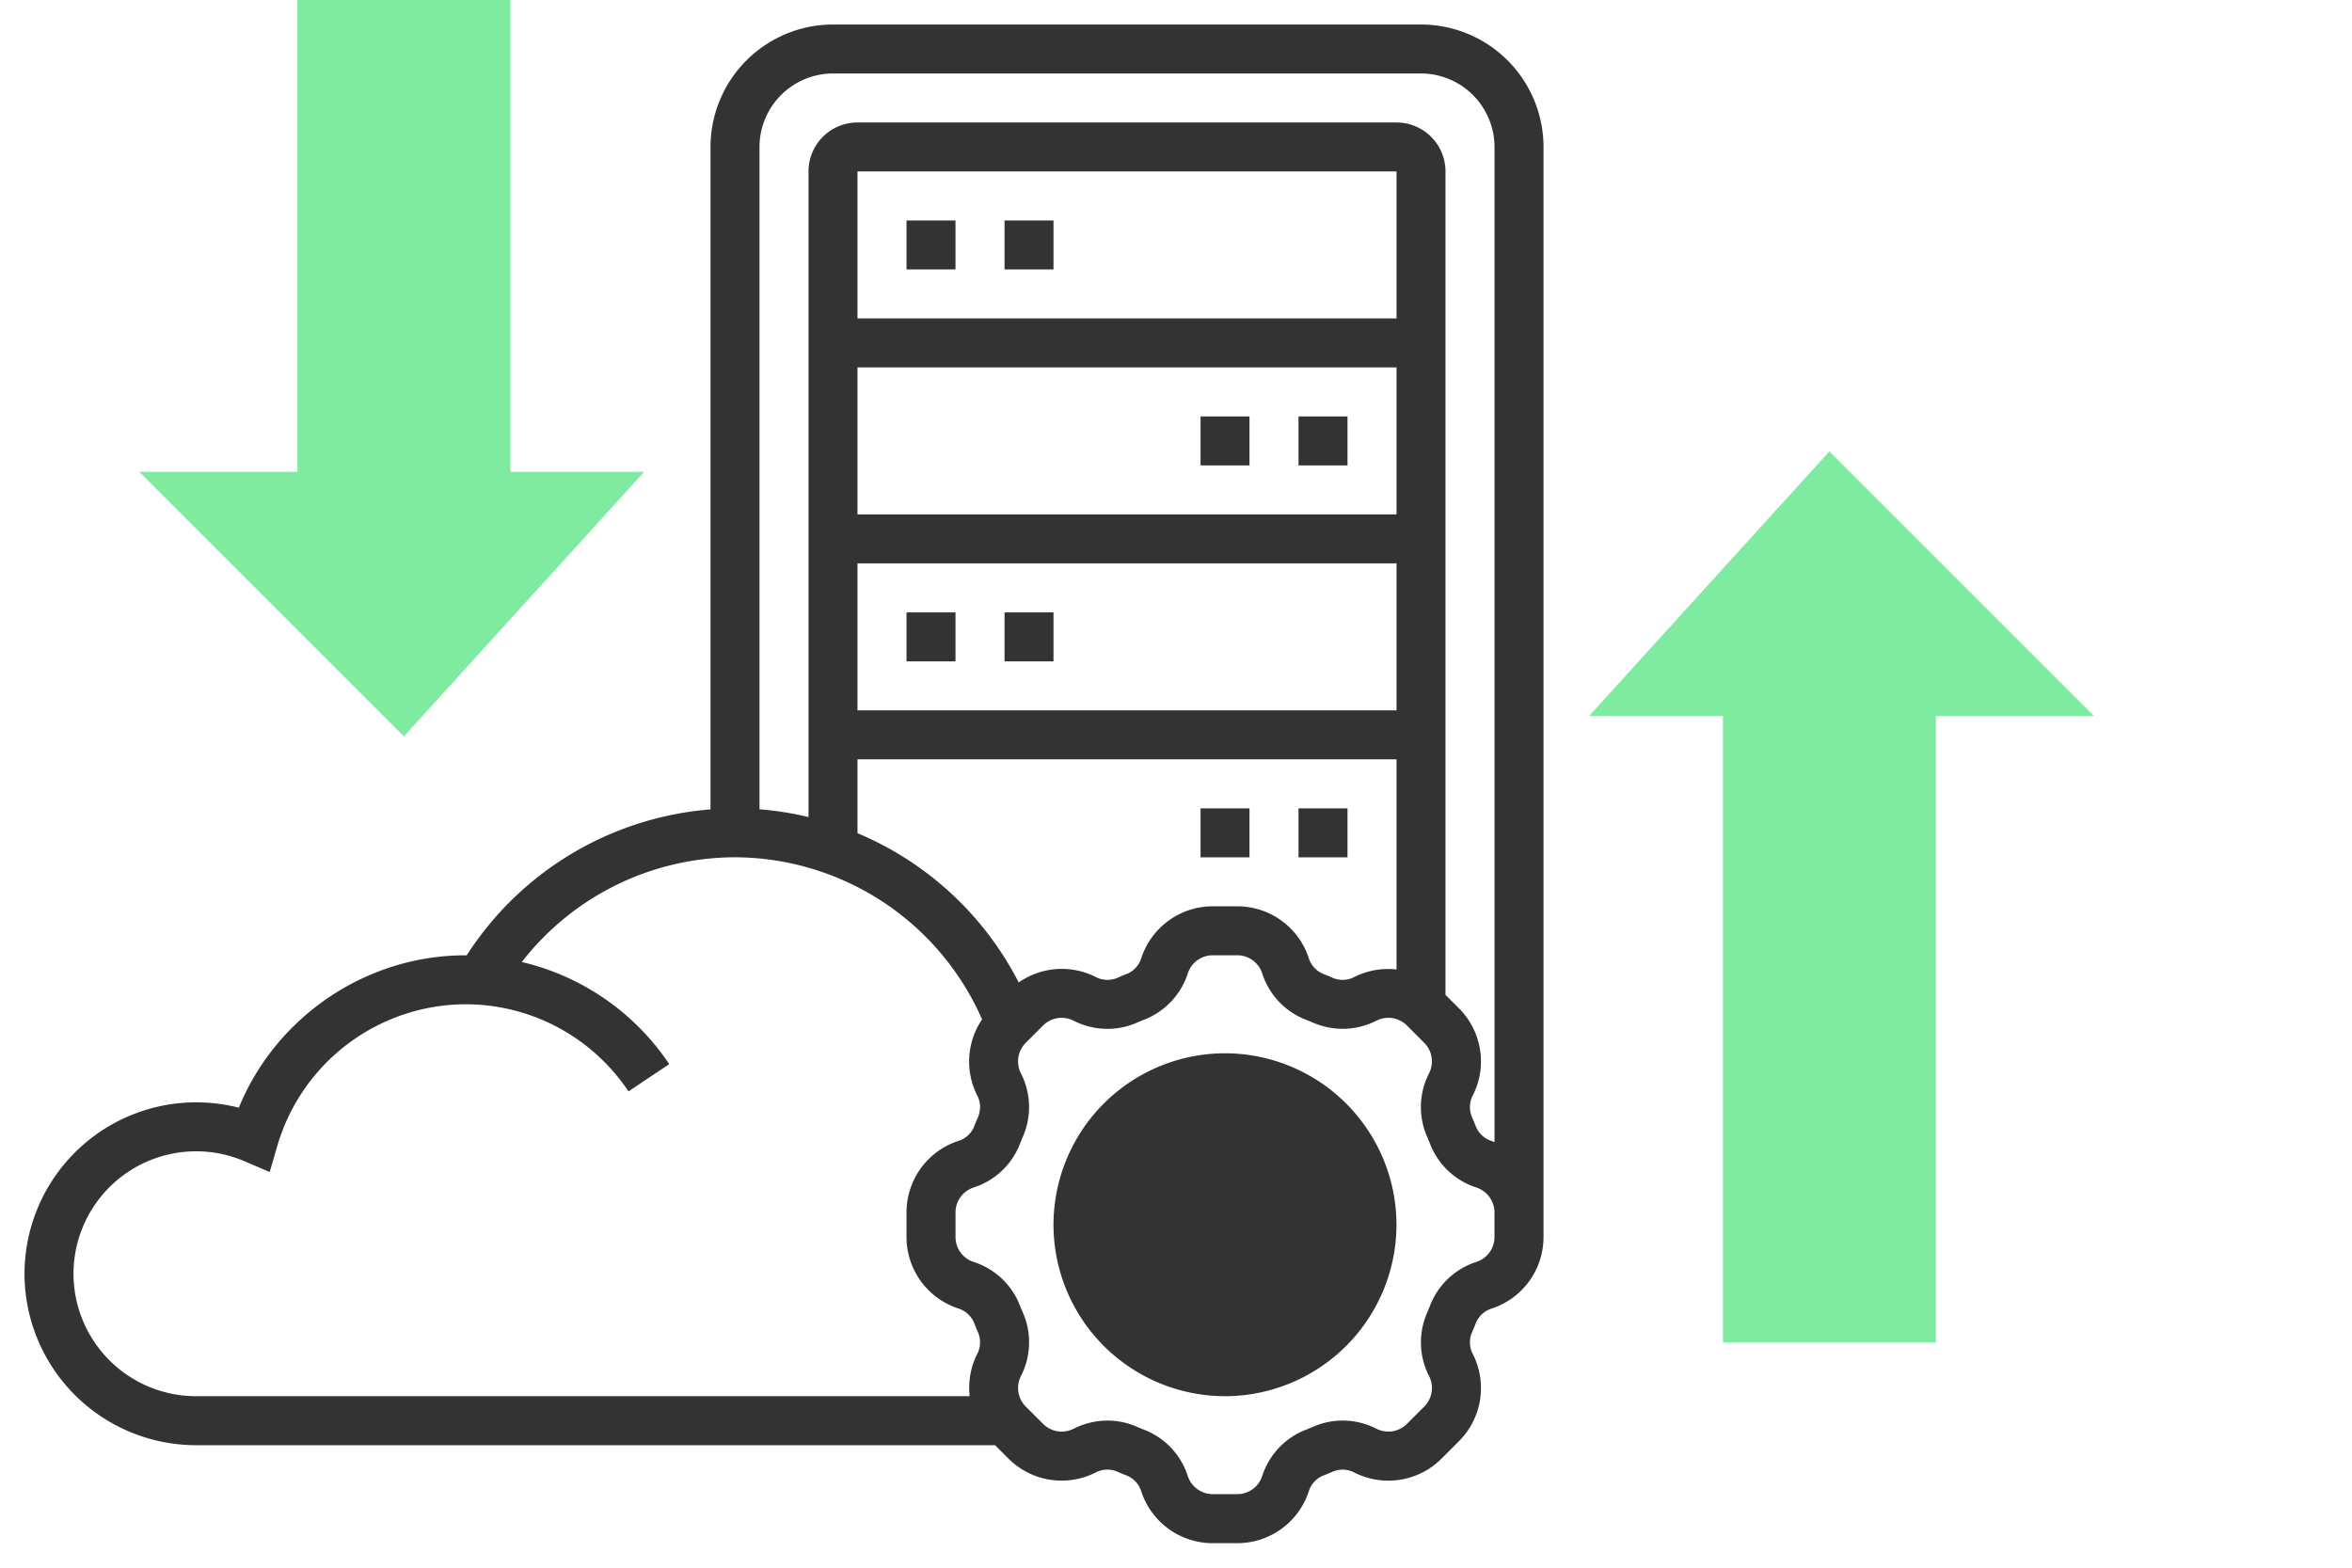 <svg width="69" height="46" fill="none" xmlns="http://www.w3.org/2000/svg"><g clip-path="url(#clip0_412_164)"><path d="M35.938 30.906a5.037 5.037 0 00-5.032 5.032 5.037 5.037 0 005.032 5.03 5.037 5.037 0 005.03-5.03 5.037 5.037 0 00-5.03-5.032z" fill="#333"/><path d="M41.688.719h-17.25a3.598 3.598 0 00-3.594 3.594V23.75a9.379 9.379 0 00-7.153 4.283l-.035-.002c-2.922 0-5.559 1.805-6.65 4.472a5.037 5.037 0 00-6.287 4.872 5.037 5.037 0 005.031 5.031h23.443l.39.391a2.206 2.206 0 002.56.41.734.734 0 01.628-.027c.093.04.187.079.28.115a.736.736 0 01.43.466 2.206 2.206 0 002.099 1.52h.715c.957 0 1.8-.61 2.1-1.52a.737.737 0 01.427-.465 6.95 6.95 0 00.282-.116.738.738 0 01.628.028 2.206 2.206 0 002.56-.41l.506-.506a2.205 2.205 0 00.41-2.56.74.74 0 01-.028-.628c.04-.092.08-.187.116-.28a.736.736 0 01.466-.428 2.208 2.208 0 001.52-2.1V4.312A3.598 3.598 0 0041.687.719zm-17.25 1.437h17.25a2.16 2.16 0 012.156 2.156v29.203c-.029-.011-.055-.026-.084-.036a.736.736 0 01-.464-.427 6.887 6.887 0 00-.116-.282.74.74 0 01.028-.628 2.205 2.205 0 00-.41-2.559l-.392-.391V5.032c0-.794-.645-1.438-1.437-1.438H25.156c-.793 0-1.437.644-1.437 1.437v18.944c-.47-.113-.95-.19-1.438-.228V4.313a2.16 2.16 0 012.157-2.157zm5.448 26.672a9.4 9.4 0 00-4.73-4.38v-2.167H40.97v6.166a2.204 2.204 0 00-1.237.22.736.736 0 01-.628.028 8.805 8.805 0 00-.28-.116.737.737 0 01-.43-.466 2.206 2.206 0 00-2.099-1.52h-.715c-.957 0-1.8.612-2.1 1.522a.735.735 0 01-.428.464 7.259 7.259 0 00-.281.116.738.738 0 01-.628-.028 2.203 2.203 0 00-2.257.16zM40.969 9.344H25.156V5.03H40.97v4.313zM25.156 10.78H40.97v4.313H25.156V10.78zm0 5.75H40.97v4.313H25.156V16.53zm-23 20.844a3.598 3.598 0 015.01-3.303l.746.32.227-.78a5.774 5.774 0 015.517-4.143c1.923 0 3.711.956 4.782 2.556l1.195-.8a7.18 7.18 0 00-4.325-2.996 7.935 7.935 0 016.255-3.073 7.944 7.944 0 017.248 4.757 2.2 2.2 0 00-.143 2.23.74.74 0 01.027.628c-.04.092-.079.187-.115.28a.736.736 0 01-.466.428c-.91.3-1.52 1.144-1.52 2.1v.716c0 .957.61 1.8 1.52 2.1a.737.737 0 01.465.427c.037.095.075.189.116.282a.74.74 0 01-.028.628 2.203 2.203 0 00-.22 1.237H5.75a3.598 3.598 0 01-3.594-3.594zm41.688-1.08a.771.771 0 01-.532.734 2.168 2.168 0 00-1.356 1.274c-.03.077-.062.154-.094.229a2.17 2.17 0 00.063 1.848.77.77 0 01-.143.894l-.507.507a.77.77 0 01-.894.143 2.169 2.169 0 00-1.848-.063 8.458 8.458 0 01-.23.095 2.17 2.17 0 00-1.274 1.357.771.771 0 01-.734.53h-.715a.771.771 0 01-.734-.531 2.168 2.168 0 00-1.274-1.356 7.432 7.432 0 01-.229-.094 2.127 2.127 0 00-.852-.177c-.34 0-.68.08-.996.239a.77.77 0 01-.894-.143l-.507-.507a.77.77 0 01-.143-.894c.296-.586.318-1.26.063-1.848a8.458 8.458 0 01-.095-.23 2.17 2.17 0 00-1.357-1.273.77.77 0 01-.53-.734v-.715a.77.77 0 01.53-.734 2.167 2.167 0 001.357-1.274 5.78 5.78 0 01.094-.229 2.17 2.17 0 00-.063-1.848.771.771 0 01.143-.895l.506-.506a.768.768 0 01.895-.143c.586.296 1.26.318 1.848.063.076-.034.153-.065.23-.095a2.175 2.175 0 001.274-1.356.77.77 0 01.734-.532h.715a.77.77 0 01.734.532 2.17 2.17 0 001.273 1.356c.077.03.154.061.23.094a2.173 2.173 0 001.848-.063.77.77 0 01.895.143l.506.506a.771.771 0 01.143.895 2.169 2.169 0 00-.063 1.848c.033.076.064.153.095.23a2.17 2.17 0 001.357 1.274c.317.104.53.4.53.734v.715z" fill="#333"/><path d="M8.725-4.543v18.387H4.084l7.765 7.765 7.05-7.765h-3.926V-4.543H8.724z" fill="#7FEBA1"/><path d="M26.594 6.469h1.437v1.437h-1.437V6.47zm2.875 0h1.437v1.437H29.47V6.47zm-2.875 11.5h1.437v1.437h-1.437V17.97zm2.875 0h1.437v1.437H29.47V17.97zm8.625-5.75h1.437v1.437h-1.437V12.22zm-2.875 0h1.437v1.437H35.22V12.22zm2.875 11.5h1.437v1.437h-1.437V23.72zm-2.875 0h1.437v1.437H35.22V23.72z" fill="#333"/></g><path d="M56.793 39.394V21.008h4.641l-7.765-7.765-7.051 7.765h3.927v18.386h6.248z" fill="#7FEBA1"/><defs><clipPath id="clip0_412_164"><path fill="#fff" d="M0 0h46v46H0z"/></clipPath></defs></svg>